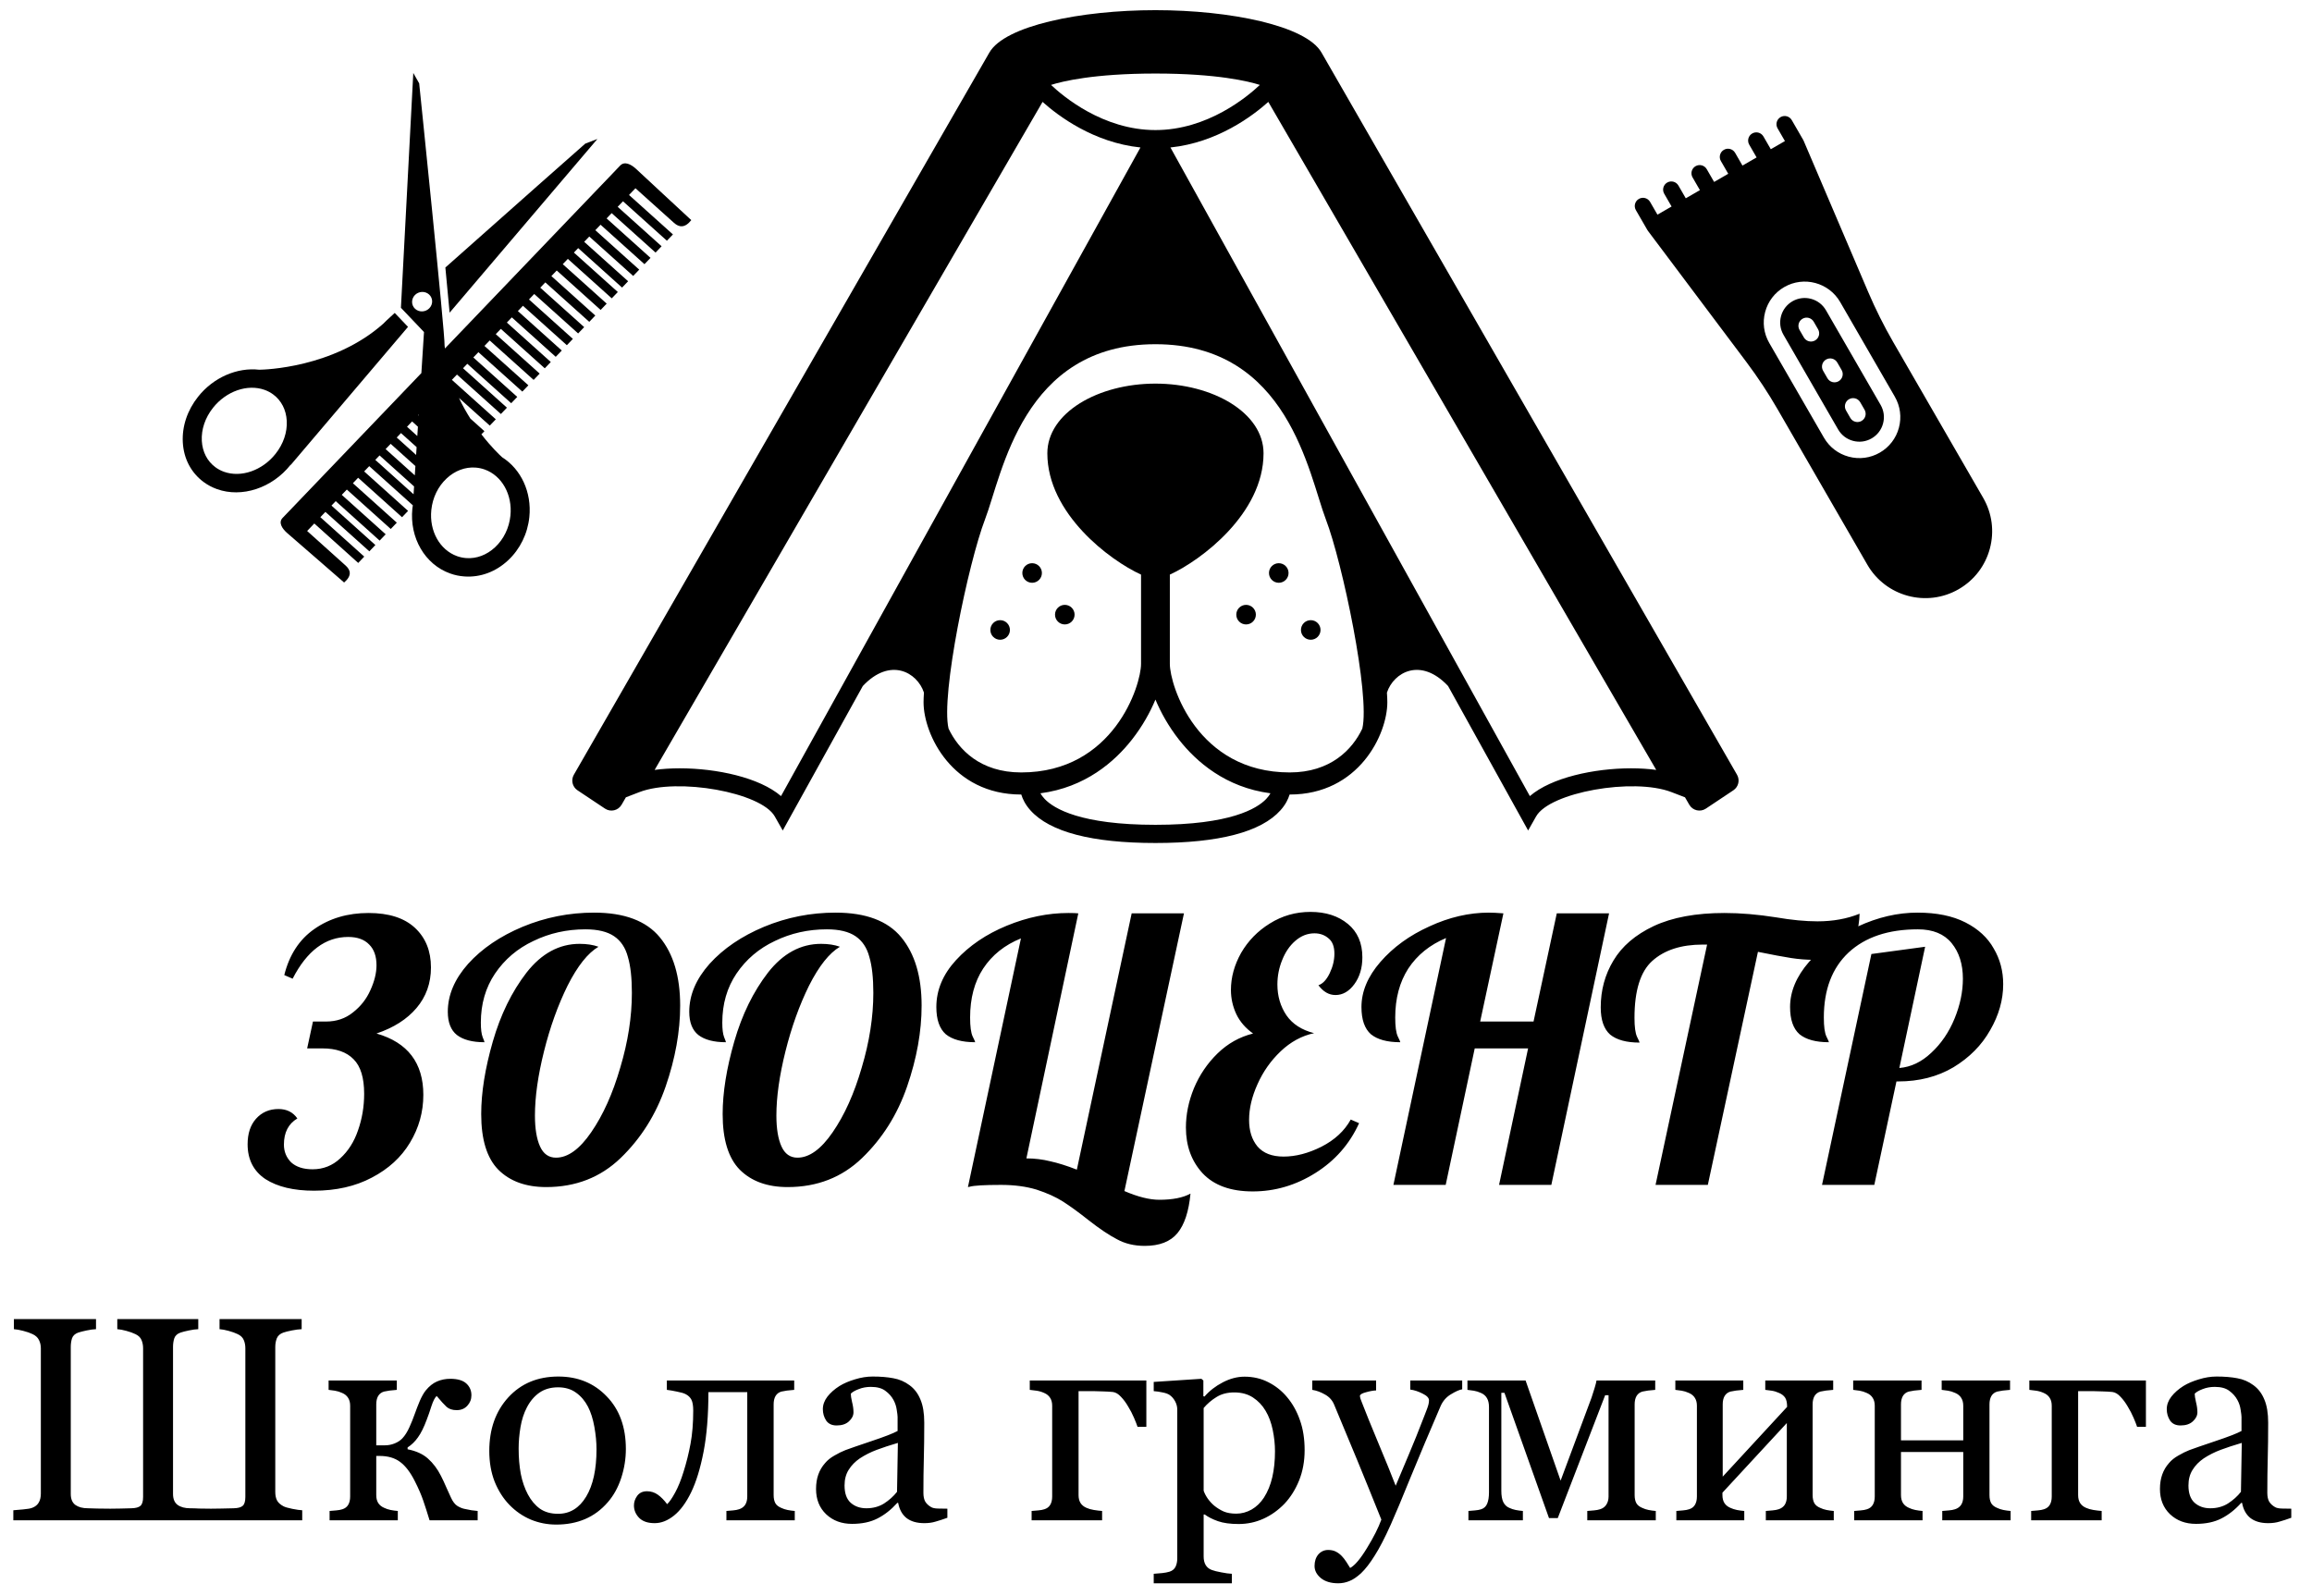 <?xml version="1.0" encoding="UTF-8"?> <svg xmlns="http://www.w3.org/2000/svg" width="1592" height="1099" viewBox="0 0 1592 1099" fill="none"> <path d="M873.791 394.606C873.791 398.323 876.812 401.343 880.535 401.343C884.259 401.343 887.272 398.323 887.272 394.606C887.272 390.882 884.259 387.862 880.535 387.862C876.812 387.862 873.791 390.882 873.791 394.606Z" fill="black"></path> <path d="M895.81 433.836C895.81 437.559 898.83 440.573 902.554 440.573C906.278 440.573 909.291 437.559 909.291 433.836C909.291 430.112 906.278 427.092 902.554 427.092C898.83 427.092 895.81 430.112 895.81 433.836Z" fill="black"></path> <path d="M851.288 423.284C851.288 427.008 854.309 430.028 858.026 430.028C861.749 430.028 864.769 427.008 864.769 423.284C864.769 419.567 861.749 416.547 858.026 416.547C854.309 416.547 851.288 419.567 851.288 423.284Z" fill="black"></path> <path d="M468.069 529.112C493.409 529.112 523.018 535.469 537.794 548.246L785.293 101.559C752.992 98.179 728.64 79.807 717.893 70.172L450.776 530.216C456.117 529.48 461.972 529.112 468.069 529.112ZM653.159 501.75C659.994 516.199 675.036 531.952 703.159 531.952C766.896 531.952 785.7 471.951 785.7 457.2V395.711C764.255 385.934 721.182 353.724 721.182 312.179C721.182 284.357 755.966 264.183 795.617 264.183C835.267 264.183 870.051 284.357 870.051 312.179C870.051 353.724 826.97 385.934 805.533 395.711V457.2C805.533 471.951 824.329 531.952 888.074 531.952C916.189 531.952 931.232 516.199 938.066 501.75C943.532 478.832 924.398 387.488 912.941 357.627C901.122 326.787 887.244 237.048 795.617 237.048C703.981 237.048 690.11 326.787 678.283 357.627C666.83 387.488 647.694 478.832 653.159 501.75ZM719.396 550.267C725.758 556.894 744.122 568.02 795.617 568.02C847.103 568.02 865.475 556.894 871.837 550.267C873.199 548.846 874.146 547.511 874.819 546.317C843.88 542.271 823.689 524.511 811.771 509.32C804.445 499.969 799.196 490.36 795.617 481.768C792.037 490.36 786.788 499.969 779.454 509.32C767.544 524.511 747.353 542.271 716.414 546.317C717.087 547.511 718.034 548.846 719.396 550.267ZM1053.43 548.246C1068.21 535.469 1097.82 529.112 1123.16 529.112C1129.26 529.112 1135.11 529.48 1140.45 530.216L873.34 70.172C862.585 79.807 838.241 98.179 805.94 101.559L1053.43 548.246ZM795.617 50.646C753 50.646 731.265 56.069 723.723 58.478C732.02 66.344 759.579 89.574 795.617 89.574C831.646 89.574 859.204 66.344 867.501 58.478C859.96 56.069 838.224 50.646 795.617 50.646ZM395.137 533.553C427.944 476.548 665.393 63.902 681.265 36.194C691.871 17.681 744.072 7 795.617 7C847.161 7 899.362 17.681 909.96 36.194C925.83 63.902 1163.29 476.548 1196.09 533.553C1198.2 537.224 1197.1 541.89 1193.58 544.239L1174.63 556.868C1170.77 559.437 1165.54 558.217 1163.22 554.203L1160.26 549.086L1150.92 545.491C1124.59 535.366 1067.12 545.678 1057.75 562.218L1052.24 571.937L997.114 472.442C978.264 452.355 959.614 462.996 955.013 476.979C955.013 476.979 955.013 476.979 955.013 476.98C955.187 479.537 955.29 481.782 955.29 483.614C955.29 505.777 935.568 547.169 888.074 547.169C888.05 547.169 888.016 547.169 887.991 547.169C887.061 550.273 885.242 554.087 881.712 558.023C868.34 572.969 839.37 580.546 795.617 580.546C751.863 580.546 722.893 572.969 709.512 558.023C705.991 554.087 704.172 550.273 703.242 547.169C703.217 547.169 703.183 547.169 703.159 547.169C655.651 547.169 635.941 505.777 635.941 483.614C635.941 481.782 636.041 479.537 636.215 476.98C636.215 476.979 636.215 476.979 636.215 476.979C631.614 462.996 612.968 452.355 594.114 472.442L538.99 571.937L533.475 562.218C524.106 545.678 466.64 535.366 440.303 545.491L430.976 549.086L428.011 554.203C425.685 558.217 420.461 559.437 416.599 556.868L397.645 544.239C394.124 541.89 393.028 537.224 395.137 533.553Z" fill="black"></path> <path d="M717.44 394.606C717.44 398.323 714.419 401.343 710.696 401.343C706.972 401.343 703.959 398.323 703.959 394.606C703.959 390.882 706.972 387.862 710.696 387.862C714.419 387.862 717.44 390.882 717.44 394.606Z" fill="black"></path> <path d="M695.419 433.834C695.419 437.558 692.401 440.576 688.677 440.576C684.953 440.576 681.942 437.558 681.942 433.834C681.942 430.11 684.953 427.092 688.677 427.092C692.401 427.092 695.419 430.11 695.419 433.834Z" fill="black"></path> <path d="M739.942 423.284C739.942 427.008 736.922 430.028 733.205 430.028C729.482 430.028 726.461 427.008 726.461 423.284C726.461 419.567 729.482 416.547 733.205 416.547C736.922 416.547 739.942 419.567 739.942 423.284Z" fill="black"></path> <path d="M437.778 116.127C434.552 113.219 430.093 110.832 427.052 114.01C426.903 114.155 426.195 114.91 425.049 116.09C424.162 117.013 423.089 118.148 421.676 119.632L306.374 239.99C306.301 239.302 306.173 238.658 306.131 237.97C306.558 230.97 288.637 57.405 288.637 57.405L284.586 50.26L276.067 211.963L291.959 228.657L290.147 256.932L199.938 351.102C196.708 354.482 194.806 356.458 194.568 356.69C191.533 359.879 194.321 364.025 197.535 366.901C200.762 369.81 232.527 397.171 236.958 401.156C242.445 396.446 241.48 392.616 238.022 389.503C234.556 386.403 211.493 365.675 211.493 365.675C211.493 365.675 212.272 364.87 213.661 363.407L216.425 360.512L246.665 387.678L250.818 383.319L220.584 356.164L224.076 352.531L254.326 379.694L258.483 375.346L228.253 348.189L231.176 345.124L261.411 372.293L265.573 367.944L235.336 340.785L238.836 337.138L269.071 364.293L273.24 359.941L243.004 332.786L246.6 329.006L276.843 356.184L281.001 351.837L250.758 324.659L254.246 321.014L284.271 347.992C284.169 348.732 284.013 349.48 283.944 350.243C281.889 370.338 292.578 388.713 309.905 394.909C313.056 396.052 316.372 396.748 319.732 396.977C330.653 397.777 341.353 393.833 349.843 385.897C358.115 378.187 363.311 367.573 364.5 356.02C366.237 338.911 358.725 323.085 345.765 314.901C344.291 313.585 338.349 307.993 331.484 299.105L333.559 296.945L323.868 288.237C321.139 283.924 318.461 279.217 316.036 274.042L337.248 293.095L341.404 288.759L311.149 261.586L314.652 257.948L344.891 285.115L349.065 280.762L318.83 253.606L321.767 250.526L351.991 277.686L356.169 273.342L325.93 246.176L329.418 242.531L359.665 269.683L363.831 265.344L333.584 238.228L337.194 234.467L367.443 261.629L371.61 257.29L341.371 230.124L344.875 226.486L375.11 253.642L379.261 249.297L349.011 222.135L352.421 218.557L382.665 245.733L386.831 241.394L356.591 214.226L360.09 210.578L390.326 237.734L394.477 233.389L364.252 206.229L367.857 202.458L398.096 229.625L402.259 225.275L372.022 198.114L375.496 194.469L405.751 221.642L409.917 217.303L379.665 190.135L383.355 186.284L413.592 213.445L417.755 209.095L387.504 181.933L391.005 178.29L421.242 205.452L425.421 201.108L395.182 173.941L398.119 170.862L428.351 198.043L432.513 193.693L402.264 166.53L405.762 162.882L435.997 190.038L440.164 185.698L409.926 158.532L413.53 154.761L443.769 181.928L447.935 177.588L417.696 150.414L421.173 146.78L451.412 173.946L455.56 169.59L425.323 142.428L428.976 138.615L459.215 165.782L463.368 161.441L433.129 134.274L435.383 131.915C436.795 130.462 437.569 129.648 437.569 129.648C437.569 129.648 460.639 150.375 464.097 153.472C467.552 156.593 471.558 157.243 476.001 151.586C471.567 147.641 441.009 119.015 437.778 116.127ZM284.236 205.442C285.642 201.962 289.645 200.172 293.203 201.444C296.743 202.725 298.497 206.574 297.093 210.054C295.685 213.528 291.678 215.326 288.12 214.053C284.568 212.777 282.829 208.916 284.236 205.442ZM288.297 285.481L288.269 286.218L287.919 285.896L288.297 285.481ZM283.741 290.241L287.774 293.86L287.351 300.265L280.266 293.904L283.741 290.241ZM276.1 298.243L286.872 307.915L286.537 313.295L273.177 301.306L276.1 298.243ZM268.992 305.651L286.029 320.955L285.62 327.343L265.523 309.277L268.992 305.651ZM261.358 313.64L285.125 334.985L284.776 340.381L258.414 316.698L261.358 313.64ZM351.47 355.128C350.59 363.599 346.842 371.324 340.901 376.866C335.196 382.19 328.155 384.849 321.039 384.338C318.889 384.176 316.753 383.729 314.734 383.011C302.818 378.734 295.516 365.667 296.995 351.222C297.871 342.739 301.613 335.016 307.559 329.472C313.248 324.155 320.309 321.5 327.411 322.005C329.588 322.17 331.692 322.602 333.727 323.327C345.64 327.582 352.949 340.669 351.47 355.128Z" fill="black"></path> <path d="M309.597 215.327L411.356 95.705L403.008 98.908C403.008 98.908 347.622 147.759 306.671 184.228C307.82 196.112 308.833 206.858 309.597 215.327Z" fill="black"></path> <path d="M200.043 320.147C200.084 320.083 200.134 320.017 200.175 319.954C200.162 320.127 200.164 320.237 200.164 320.237L280.905 225.153L280.976 225.139L271.806 215.509C267.29 219.612 264.403 222.31 263.794 223.028C229.449 253.428 181.908 254.583 178.499 254.619C163.367 252.894 147.006 259.842 136.371 273.241C128.993 282.541 125.268 293.685 125.88 304.644C126.494 315.905 131.612 325.6 140.233 331.96C143.025 334.021 146.11 335.659 149.404 336.834C166.53 342.981 187.377 336.12 200.043 320.147ZM154.192 324.89C152.082 324.132 150.108 323.069 148.33 321.767C142.703 317.612 139.382 311.19 138.963 303.613C138.527 295.752 141.272 287.66 146.672 280.842C155.795 269.345 170.413 264.272 182.21 268.501C184.331 269.256 186.304 270.312 188.099 271.628C193.707 275.766 197.031 282.2 197.454 289.75C197.893 297.621 195.147 305.708 189.737 312.535C180.608 324.047 166.002 329.121 154.192 324.89Z" fill="black"></path> <path d="M1226.38 217.735C1225.21 222.094 1225.81 226.645 1228.07 230.554L1265.69 295.73C1267.95 299.638 1271.59 302.432 1275.95 303.6C1280.31 304.768 1284.86 304.169 1288.77 301.912C1292.68 299.657 1295.47 296.013 1296.64 291.656C1297.81 287.299 1297.21 282.746 1294.95 278.837L1257.32 213.66C1252.67 205.594 1242.31 202.822 1234.25 207.478C1230.34 209.734 1227.55 213.376 1226.38 217.735ZM1280.91 277.001L1283.9 282.175C1284.68 283.525 1284.84 285.066 1284.46 286.461C1284.09 287.857 1283.18 289.112 1281.83 289.891C1279.13 291.452 1275.67 290.526 1274.11 287.824L1271.13 282.65C1269.57 279.949 1270.49 276.491 1273.19 274.934C1275.9 273.374 1279.35 274.3 1280.91 277.001ZM1265.12 249.654L1268.11 254.828C1268.89 256.177 1269.05 257.718 1268.67 259.114C1268.3 260.51 1267.39 261.765 1266.04 262.544C1263.34 264.105 1259.88 263.179 1258.32 260.476L1255.34 255.302C1253.78 252.602 1254.7 249.143 1257.41 247.586C1260.11 246.025 1263.56 246.951 1265.12 249.654ZM1248.9 221.566L1251.89 226.74C1252.67 228.089 1252.83 229.631 1252.46 231.026C1252.08 232.422 1251.17 233.677 1249.82 234.456C1247.12 236.017 1243.67 235.091 1242.11 232.388L1239.12 227.215C1237.56 224.514 1238.49 221.056 1241.19 219.499C1243.89 217.938 1247.34 218.864 1248.9 221.566ZM1226.07 80.649C1223.36 82.207 1222.44 85.665 1224 88.365L1229.07 97.147L1219.34 102.764L1214.27 93.981C1212.71 91.278 1209.25 90.352 1206.55 91.913C1203.85 93.471 1202.92 96.93 1204.49 99.629L1209.56 108.413L1199.83 114.029L1194.76 105.247C1193.2 102.544 1189.74 101.618 1187.04 103.18C1184.34 104.738 1183.41 108.196 1184.97 110.896L1190.04 119.678L1180.31 125.295L1175.24 116.513C1173.68 113.81 1170.23 112.884 1167.53 114.446C1164.82 116.004 1163.9 119.462 1165.46 122.162L1170.53 130.944L1160.8 136.561L1155.73 127.779C1154.17 125.076 1150.71 124.15 1148.01 125.712C1145.31 127.27 1144.38 130.728 1145.95 133.428L1151.02 142.21L1141.29 147.827L1136.22 139.045C1134.66 136.342 1131.2 135.416 1128.5 136.978C1125.8 138.536 1124.87 141.994 1126.43 144.694L1134.33 158.367C1134.39 158.473 1134.47 158.556 1134.54 158.656C1134.6 158.746 1134.64 158.846 1134.7 158.934L1202.59 249.387C1210.31 259.683 1217.49 270.549 1223.92 281.681L1285.82 388.901C1298.52 410.889 1326.74 418.45 1348.72 405.755C1359.37 399.605 1366.99 389.675 1370.18 377.794C1373.36 365.913 1371.73 353.504 1365.58 342.852L1303.67 235.633C1297.24 224.491 1291.42 212.842 1286.37 201.013L1241.98 96.997C1241.94 96.896 1241.87 96.811 1241.82 96.715C1241.77 96.608 1241.74 96.496 1241.68 96.391L1233.78 82.717C1232.22 80.013 1228.77 79.088 1226.07 80.649ZM1267.11 208.012L1304.74 273.189C1308.5 279.71 1309.5 287.306 1307.55 294.58C1305.61 301.854 1300.94 307.933 1294.42 311.698C1287.9 315.463 1280.3 316.463 1273.03 314.514C1265.75 312.565 1259.67 307.9 1255.91 301.378L1218.28 236.202C1214.51 229.68 1213.51 222.085 1215.46 214.811C1217.41 207.538 1222.08 201.458 1228.6 197.693C1242.06 189.922 1259.34 194.551 1267.11 208.012Z" fill="black"></path> <path d="M208.105 1047H9.18V1040.07C10.742 1039.94 13.021 1039.74 16.016 1039.48C19.076 1039.22 21.191 1038.83 22.363 1038.31C24.316 1037.53 25.749 1036.36 26.66 1034.79C27.637 1033.17 28.125 1031.08 28.125 1028.54V928.543C28.125 926.46 27.702 924.572 26.855 922.879C26.009 921.121 24.544 919.754 22.461 918.777C20.703 917.931 18.555 917.182 16.016 916.531C13.542 915.88 11.393 915.49 9.57 915.359V908.426H66.113V915.359C64.29 915.424 62.142 915.717 59.668 916.238C57.194 916.759 55.273 917.247 53.906 917.703C51.693 918.484 50.26 919.786 49.609 921.609C49.023 923.432 48.73 925.418 48.73 927.566V1028.84C48.73 1032.35 49.805 1034.89 51.953 1036.45C54.102 1037.95 56.966 1038.7 60.547 1038.7C62.565 1038.7 64.746 1038.76 67.09 1038.89C69.434 1038.96 72.396 1038.99 75.977 1038.99C78.255 1038.99 80.632 1038.96 83.106 1038.89C85.644 1038.83 88.086 1038.76 90.43 1038.7C93.424 1038.63 95.508 1038.08 96.68 1037.04C97.917 1036 98.535 1033.95 98.535 1030.89V928.543C98.535 926.46 98.177 924.572 97.461 922.879C96.745 921.121 95.345 919.754 93.262 918.777C91.504 917.931 89.421 917.182 87.012 916.531C84.668 915.88 82.585 915.49 80.762 915.359V908.426H136.523V915.359C134.701 915.424 132.552 915.717 130.078 916.238C127.604 916.759 125.684 917.247 124.316 917.703C122.103 918.484 120.671 919.786 120.02 921.609C119.434 923.432 119.141 925.418 119.141 927.566V1028.84C119.141 1032.29 120.182 1034.79 122.266 1036.36C124.414 1037.92 127.311 1038.7 130.957 1038.7C132.975 1038.7 135.059 1038.76 137.207 1038.89C139.355 1038.96 142.057 1038.99 145.312 1038.99C147.656 1038.99 150.065 1038.96 152.539 1038.89C155.013 1038.83 157.78 1038.76 160.84 1038.7C163.835 1038.63 165.918 1038.08 167.09 1037.04C168.327 1036 168.945 1033.95 168.945 1030.89V928.543C168.945 926.46 168.587 924.572 167.871 922.879C167.155 921.121 165.755 919.754 163.672 918.777C161.914 917.931 159.831 917.182 157.422 916.531C155.078 915.88 152.995 915.49 151.172 915.359V908.426H207.715V915.359C205.892 915.424 203.646 915.717 200.977 916.238C198.372 916.759 196.419 917.247 195.117 917.703C192.904 918.484 191.406 919.786 190.625 921.609C189.909 923.432 189.551 925.418 189.551 927.566V1027.47C189.551 1029.75 189.941 1031.67 190.723 1033.23C191.504 1034.79 193.001 1036.16 195.215 1037.33C196.322 1037.92 198.34 1038.5 201.27 1039.09C204.199 1039.68 206.478 1040 208.105 1040.07V1047ZM328.906 1047H295.801C294.173 1041.66 292.708 1037.1 291.406 1033.33C290.104 1029.49 288.184 1025.06 285.645 1020.05C282.585 1013.93 279.199 1009.5 275.488 1006.77C271.842 1004.03 267.122 1002.66 261.328 1002.66H259.082V1029.62C259.082 1031.83 259.538 1033.65 260.449 1035.09C261.361 1036.52 262.728 1037.62 264.551 1038.41C265.918 1039.06 267.383 1039.55 268.945 1039.87C270.573 1040.2 272.233 1040.42 273.926 1040.55V1047H226.953V1040.55C228.451 1040.42 229.98 1040.29 231.543 1040.16C233.171 1040.03 234.57 1039.77 235.742 1039.38C237.565 1038.8 238.9 1037.79 239.746 1036.36C240.658 1034.86 241.113 1032.94 241.113 1030.59V968.094C241.113 965.945 240.658 964.155 239.746 962.723C238.835 961.225 237.467 960.086 235.645 959.305C233.952 958.523 232.292 958.003 230.664 957.742C229.102 957.482 227.637 957.286 226.27 957.156V950.711H273.242V957.156C271.354 957.286 269.694 957.449 268.262 957.645C266.895 957.84 265.625 958.068 264.453 958.328C262.63 958.849 261.263 959.891 260.352 961.453C259.505 962.951 259.082 964.839 259.082 967.117V995.34H265.234C267.383 995.34 269.531 994.917 271.68 994.07C273.828 993.224 275.618 992.052 277.051 990.555C278.874 988.602 280.501 986.03 281.934 982.84C283.366 979.65 284.57 976.655 285.547 973.855C286.589 970.926 287.76 967.898 289.062 964.773C290.43 961.648 291.797 959.24 293.164 957.547C295.573 954.617 298.145 952.566 300.879 951.395C303.678 950.158 306.738 949.539 310.059 949.539C315.072 949.539 318.75 950.613 321.094 952.762C323.438 954.91 324.609 957.612 324.609 960.867C324.609 963.667 323.665 966.076 321.777 968.094C319.954 970.112 317.513 971.121 314.453 971.121C311.523 971.121 309.212 970.372 307.52 968.875C305.892 967.378 303.613 964.871 300.684 961.355C299.447 962.462 298.242 964.806 297.07 968.387C295.964 971.902 294.889 974.995 293.848 977.664C291.895 982.938 289.876 987.007 287.793 989.871C285.775 992.736 283.398 995.047 280.664 996.805V998.074C286.589 999.246 291.276 1001.39 294.727 1004.52C298.242 1007.64 301.204 1011.58 303.613 1016.34C304.785 1018.61 306.087 1021.41 307.52 1024.73C309.017 1027.99 309.993 1030.14 310.449 1031.18C311.751 1034.11 313.314 1036.13 315.137 1037.23C316.96 1038.28 318.652 1038.93 320.215 1039.19C321.712 1039.51 323.21 1039.81 324.707 1040.07C326.27 1040.26 327.669 1040.42 328.906 1040.55V1047ZM430.957 997.879C430.957 1004.65 429.883 1011.32 427.734 1017.9C425.586 1024.41 422.526 1029.94 418.555 1034.5C414.062 1039.71 408.854 1043.58 402.93 1046.12C397.005 1048.66 390.365 1049.93 383.008 1049.93C376.888 1049.93 371.061 1048.79 365.527 1046.51C359.993 1044.17 355.078 1040.78 350.781 1036.36C346.549 1031.99 343.164 1026.69 340.625 1020.44C338.151 1014.12 336.914 1007.06 336.914 999.246C336.914 984.207 341.276 971.902 350 962.332C358.789 952.762 370.28 947.977 384.473 947.977C397.949 947.977 409.049 952.534 417.773 961.648C426.562 970.698 430.957 982.775 430.957 997.879ZM410.742 998.074C410.742 993.191 410.254 988.048 409.277 982.645C408.301 977.176 406.836 972.553 404.883 968.777C402.799 964.741 400.065 961.518 396.68 959.109C393.294 956.635 389.16 955.398 384.277 955.398C379.264 955.398 374.967 956.635 371.387 959.109C367.871 961.583 365.007 964.969 362.793 969.266C360.71 973.237 359.245 977.762 358.398 982.84C357.552 987.918 357.129 992.833 357.129 997.586C357.129 1003.84 357.617 1009.63 358.594 1014.97C359.635 1020.24 361.263 1024.96 363.477 1029.13C365.69 1033.3 368.457 1036.58 371.777 1038.99C375.163 1041.34 379.329 1042.51 384.277 1042.51C392.415 1042.51 398.861 1038.57 403.613 1030.69C408.366 1022.81 410.742 1011.94 410.742 998.074ZM547.266 1047H500.195V1040.55C501.693 1040.42 503.223 1040.29 504.785 1040.16C506.348 1040.03 507.715 1039.77 508.887 1039.38C510.71 1038.8 512.109 1037.79 513.086 1036.36C514.062 1034.86 514.551 1032.94 514.551 1030.59V958.719H487.793C487.793 974.604 486.686 988.276 484.473 999.734C482.259 1011.19 479.395 1020.54 475.879 1027.76C472.428 1034.86 468.522 1040.16 464.16 1043.68C459.798 1047.2 455.339 1048.95 450.781 1048.95C446.094 1048.95 442.546 1047.75 440.137 1045.34C437.728 1042.87 436.523 1040 436.523 1036.75C436.523 1034.4 437.272 1032.19 438.77 1030.11C440.332 1028.02 442.578 1026.98 445.508 1026.98C448.242 1026.98 450.716 1027.76 452.93 1029.32C455.143 1030.89 457.292 1033.07 459.375 1035.87C460.938 1034.43 462.76 1031.8 464.844 1027.96C466.992 1024.05 468.945 1019.23 470.703 1013.5C472.656 1007.32 474.251 1000.91 475.488 994.266C476.725 987.625 477.344 980.008 477.344 971.414C477.344 968.029 476.921 965.522 476.074 963.895C475.228 962.267 473.893 960.997 472.07 960.086C470.833 959.435 468.815 958.849 466.016 958.328C463.216 957.742 460.938 957.352 459.18 957.156V950.711H546.875V957.156C544.987 957.286 543.327 957.449 541.895 957.645C540.527 957.84 539.258 958.068 538.086 958.328C536.263 958.849 534.896 959.891 533.984 961.453C533.138 962.951 532.715 964.839 532.715 967.117V1029.62C532.715 1031.9 533.105 1033.75 533.887 1035.18C534.668 1036.55 536.003 1037.62 537.891 1038.41C539.258 1039.06 540.723 1039.55 542.285 1039.87C543.913 1040.2 545.573 1040.42 547.266 1040.55V1047ZM652.344 1045.24C649.284 1046.35 646.582 1047.23 644.238 1047.88C641.96 1048.6 639.355 1048.95 636.426 1048.95C631.348 1048.95 627.279 1047.78 624.219 1045.44C621.224 1043.03 619.303 1039.55 618.457 1034.99H617.871C613.639 1039.68 609.082 1043.26 604.199 1045.73C599.382 1048.2 593.555 1049.44 586.719 1049.44C579.492 1049.44 573.535 1047.23 568.848 1042.8C564.225 1038.37 561.914 1032.58 561.914 1025.42C561.914 1021.71 562.435 1018.39 563.477 1015.46C564.518 1012.53 566.081 1009.89 568.164 1007.55C569.792 1005.59 571.94 1003.87 574.609 1002.37C577.279 1000.81 579.785 999.572 582.129 998.66C585.059 997.553 590.983 995.503 599.902 992.508C608.887 989.513 614.941 987.169 618.066 985.477V975.809C618.066 974.962 617.871 973.335 617.48 970.926C617.155 968.517 616.406 966.238 615.234 964.09C613.932 961.681 612.077 959.598 609.668 957.84C607.324 956.017 603.971 955.105 599.609 955.105C596.615 955.105 593.815 955.626 591.211 956.668C588.672 957.645 586.882 958.686 585.84 959.793C585.84 961.095 586.133 963.016 586.719 965.555C587.37 968.094 587.695 970.438 587.695 972.586C587.695 974.865 586.654 976.948 584.57 978.836C582.552 980.724 579.72 981.668 576.074 981.668C572.819 981.668 570.41 980.529 568.848 978.25C567.35 975.906 566.602 973.302 566.602 970.438C566.602 967.443 567.643 964.578 569.727 961.844C571.875 959.109 574.642 956.668 578.027 954.52C580.957 952.697 584.505 951.167 588.672 949.93C592.839 948.628 596.908 947.977 600.879 947.977C606.348 947.977 611.1 948.367 615.137 949.148C619.238 949.865 622.949 951.46 626.27 953.934C629.59 956.342 632.096 959.63 633.789 963.797C635.547 967.898 636.426 973.204 636.426 979.715C636.426 989.025 636.328 997.293 636.133 1004.52C635.938 1011.68 635.84 1019.53 635.84 1028.05C635.84 1030.59 636.263 1032.61 637.109 1034.11C638.021 1035.61 639.388 1036.88 641.211 1037.92C642.188 1038.5 643.717 1038.83 645.801 1038.89C647.949 1038.96 650.13 1038.99 652.344 1038.99V1045.24ZM618.262 993.68C612.728 995.307 607.878 996.902 603.711 998.465C599.544 1000.03 595.671 1001.98 592.09 1004.32C588.835 1006.54 586.263 1009.17 584.375 1012.23C582.487 1015.23 581.543 1018.81 581.543 1022.98C581.543 1028.38 582.943 1032.35 585.742 1034.89C588.607 1037.43 592.22 1038.7 596.582 1038.7C601.204 1038.7 605.273 1037.59 608.789 1035.38C612.305 1033.1 615.267 1030.43 617.676 1027.37L618.262 993.68ZM758.887 1047H710.352V1040.55C711.849 1040.42 713.379 1040.29 714.941 1040.16C716.569 1040.03 717.969 1039.77 719.141 1039.38C720.964 1038.8 722.298 1037.79 723.145 1036.36C724.056 1034.86 724.512 1032.94 724.512 1030.59V968.094C724.512 965.945 724.056 964.155 723.145 962.723C722.233 961.225 720.866 960.086 719.043 959.305C717.35 958.523 715.592 958.003 713.77 957.742C711.947 957.482 710.384 957.286 709.082 957.156V950.711H789.355V982.645H783.301C782.845 981.212 782.031 979.129 780.859 976.395C779.688 973.66 778.353 971.089 776.855 968.68C775.358 966.076 773.698 963.829 771.875 961.941C770.117 959.988 768.262 958.882 766.309 958.621C764.486 958.426 762.272 958.296 759.668 958.23C757.064 958.1 754.85 958.035 753.027 958.035H742.676V1029.62C742.676 1031.83 743.132 1033.65 744.043 1035.09C744.954 1036.52 746.322 1037.62 748.145 1038.41C749.577 1039.06 751.27 1039.55 753.223 1039.87C755.241 1040.2 757.129 1040.42 758.887 1040.55V1047ZM886.23 962.137C890.072 966.694 893.034 972 895.117 978.055C897.266 984.044 898.34 990.913 898.34 998.66C898.34 1006.28 897.07 1013.24 894.531 1019.56C891.992 1025.81 888.639 1031.15 884.473 1035.57C880.111 1040.07 875.26 1043.52 869.922 1045.93C864.583 1048.33 858.919 1049.54 852.93 1049.54C847.135 1049.54 842.383 1048.89 838.672 1047.59C834.961 1046.28 831.934 1044.75 829.59 1043H828.809V1071.9C828.809 1074.25 829.264 1076.2 830.176 1077.76C831.087 1079.32 832.487 1080.46 834.375 1081.18C835.938 1081.77 838.151 1082.32 841.016 1082.84C843.945 1083.43 846.354 1083.75 848.242 1083.82V1090.36H794.434V1083.82C796.452 1083.69 798.405 1083.52 800.293 1083.33C802.181 1083.13 803.874 1082.81 805.371 1082.35C807.324 1081.7 808.691 1080.56 809.473 1078.93C810.254 1077.31 810.645 1075.39 810.645 1073.17V970.73C810.645 968.777 810.156 966.889 809.18 965.066C808.203 963.243 806.934 961.779 805.371 960.672C804.199 959.891 802.572 959.305 800.488 958.914C798.405 958.458 796.387 958.165 794.434 958.035V951.688L827.246 949.539L828.613 950.711V961.551L829.395 961.746C832.78 957.84 836.979 954.585 841.992 951.98C847.005 949.376 851.986 948.074 856.934 948.074C862.923 948.074 868.392 949.344 873.34 951.883C878.353 954.422 882.65 957.84 886.23 962.137ZM870.312 1031.38C872.917 1027.34 874.837 1022.65 876.074 1017.31C877.311 1011.97 877.93 1006.02 877.93 999.441C877.93 994.624 877.409 989.708 876.367 984.695C875.326 979.682 873.698 975.32 871.484 971.609C869.271 967.833 866.374 964.773 862.793 962.43C859.212 960.086 854.915 958.914 849.902 958.914C845.085 958.914 840.983 959.988 837.598 962.137C834.212 964.22 831.283 966.727 828.809 969.656V1026.59C829.395 1028.35 830.339 1030.17 831.641 1032.06C833.008 1033.95 834.505 1035.57 836.133 1036.94C838.151 1038.57 840.332 1039.9 842.676 1040.95C845.02 1041.92 847.884 1042.41 851.27 1042.41C854.915 1042.41 858.431 1041.47 861.816 1039.58C865.202 1037.62 868.034 1034.89 870.312 1031.38ZM905.176 1078.45C905.176 1075.19 906.055 1072.52 907.812 1070.44C909.635 1068.42 911.882 1067.41 914.551 1067.41C916.634 1067.41 918.424 1067.8 919.922 1068.58C921.419 1069.36 922.754 1070.37 923.926 1071.61C924.902 1072.59 925.944 1073.92 927.051 1075.61C928.158 1077.31 929.036 1078.71 929.688 1079.81C932.943 1078.05 936.816 1073.46 941.309 1066.04C945.866 1058.62 949.154 1052.11 951.172 1046.51C944.987 1031.08 939.388 1017.28 934.375 1005.11C929.362 992.931 924.121 980.333 918.652 967.312C917.415 964.318 915.332 962.007 912.402 960.379C909.473 958.686 906.543 957.612 903.613 957.156V950.711H947.559V957.547C945.605 957.612 943.262 958.035 940.527 958.816C937.793 959.533 936.426 960.379 936.426 961.355C936.426 961.746 936.556 962.397 936.816 963.309C937.142 964.22 937.5 965.164 937.891 966.141C940.365 972.586 944.141 981.896 949.219 994.07C954.297 1006.18 958.236 1015.88 961.035 1023.17C963.965 1016.21 966.992 1009.01 970.117 1001.59C973.307 994.103 976.855 985.281 980.762 975.125C981.217 973.888 981.868 972.195 982.715 970.047C983.561 967.833 983.984 965.945 983.984 964.383C983.984 962.69 982.487 961.128 979.492 959.695C976.562 958.198 973.763 957.286 971.094 956.961V950.711H1006.84V956.766C1004.88 957.091 1002.31 958.23 999.121 960.184C995.931 962.072 993.555 964.773 991.992 968.289C984.245 986.258 977.344 1002.63 971.289 1017.41C965.299 1032.19 960.742 1043.06 957.617 1050.03C953.516 1059.14 949.837 1066.24 946.582 1071.32C943.392 1076.46 940.267 1080.5 937.207 1083.43C934.212 1086.16 931.478 1087.98 929.004 1088.89C926.595 1089.87 924.089 1090.36 921.484 1090.36C916.406 1090.36 912.402 1089.15 909.473 1086.75C906.608 1084.34 905.176 1081.57 905.176 1078.45ZM1140.14 1047H1092.97V1040.55C1094.47 1040.42 1096 1040.29 1097.56 1040.16C1099.19 1040.03 1100.59 1039.77 1101.76 1039.38C1103.65 1038.8 1105.08 1037.76 1106.05 1036.26C1107.1 1034.7 1107.62 1032.81 1107.62 1030.59V960.867H1105.27L1072.66 1045.44H1066.6L1035.94 959.207H1033.79V1026.69C1033.79 1030.01 1034.24 1032.61 1035.16 1034.5C1036.13 1036.39 1037.5 1037.69 1039.26 1038.41C1040.62 1039.06 1042.09 1039.55 1043.65 1039.87C1045.28 1040.2 1046.94 1040.42 1048.63 1040.55V1047H1011.13V1040.55C1012.63 1040.42 1014.16 1040.29 1015.72 1040.16C1017.35 1040.03 1018.75 1039.77 1019.92 1039.38C1021.88 1038.73 1023.24 1037.46 1024.02 1035.57C1024.87 1033.62 1025.29 1030.98 1025.29 1027.66V969.07C1025.29 966.531 1024.84 964.48 1023.93 962.918C1023.01 961.29 1021.65 960.086 1019.82 959.305C1018.13 958.523 1016.47 958.003 1014.84 957.742C1013.28 957.482 1011.82 957.286 1010.45 957.156V950.711H1050.49L1074.61 1019.66L1095.9 962.527C1096.55 960.639 1097.27 958.393 1098.05 955.789C1098.83 953.185 1099.25 951.492 1099.32 950.711H1139.75V957.156C1137.86 957.286 1136.2 957.449 1134.77 957.645C1133.4 957.84 1132.13 958.068 1130.96 958.328C1129.13 958.849 1127.77 959.891 1126.86 961.453C1126.01 962.951 1125.59 964.839 1125.59 967.117V1029.62C1125.59 1031.9 1125.98 1033.75 1126.76 1035.18C1127.54 1036.55 1128.87 1037.62 1130.76 1038.41C1132.13 1039.06 1133.59 1039.55 1135.16 1039.87C1136.78 1040.2 1138.44 1040.42 1140.14 1040.55V1047ZM1262.7 1047H1215.92V1040.55C1217.42 1040.42 1218.95 1040.29 1220.51 1040.16C1222.14 1040.03 1223.54 1039.77 1224.71 1039.38C1226.53 1038.8 1227.93 1037.79 1228.91 1036.36C1229.88 1034.86 1230.37 1032.94 1230.37 1030.59V980.008L1186.04 1027.96V1029.62C1186.04 1031.83 1186.49 1033.65 1187.4 1035.09C1188.31 1036.52 1189.68 1037.62 1191.5 1038.41C1192.94 1039.06 1194.43 1039.55 1196 1039.87C1197.62 1040.2 1199.32 1040.42 1201.07 1040.55V1047H1154.3V1040.55C1155.79 1040.42 1157.32 1040.29 1158.89 1040.16C1160.51 1040.03 1161.91 1039.77 1163.09 1039.38C1164.91 1038.8 1166.24 1037.79 1167.09 1036.36C1168 1034.86 1168.46 1032.94 1168.46 1030.59V968.094C1168.46 965.945 1168 964.155 1167.09 962.723C1166.18 961.225 1164.81 960.086 1162.99 959.305C1161.3 958.523 1159.64 958.003 1158.01 957.742C1156.45 957.482 1154.98 957.286 1153.61 957.156V950.711H1200.39V957.156C1198.5 957.286 1196.84 957.449 1195.41 957.645C1194.04 957.84 1192.77 958.068 1191.6 958.328C1189.78 958.849 1188.41 959.891 1187.5 961.453C1186.65 962.951 1186.23 964.839 1186.23 967.117V1016.92L1230.57 968.875C1230.57 966.01 1230.11 963.895 1229.2 962.527C1228.29 961.16 1226.92 960.086 1225.1 959.305C1223.4 958.523 1221.71 958.003 1220.02 957.742C1218.39 957.482 1216.89 957.286 1215.53 957.156V950.711H1262.3V957.156C1260.42 957.286 1258.76 957.449 1257.32 957.645C1255.96 957.84 1254.69 958.068 1253.52 958.328C1251.69 958.849 1250.33 959.891 1249.41 961.453C1248.57 962.951 1248.14 964.839 1248.14 967.117V1029.62C1248.14 1031.9 1248.54 1033.75 1249.32 1035.18C1250.1 1036.55 1251.43 1037.62 1253.32 1038.41C1254.69 1039.06 1256.15 1039.55 1257.71 1039.87C1259.34 1040.2 1261 1040.42 1262.7 1040.55V1047ZM1384.47 1047H1337.4V1040.55C1338.9 1040.42 1340.43 1040.29 1341.99 1040.16C1343.62 1040.03 1345.02 1039.77 1346.19 1039.38C1348.01 1038.8 1349.41 1037.79 1350.39 1036.36C1351.37 1034.86 1351.86 1032.94 1351.86 1030.59V999.93H1308.98V1029.62C1308.98 1031.83 1309.44 1033.65 1310.35 1035.09C1311.26 1036.52 1312.63 1037.62 1314.45 1038.41C1315.82 1039.06 1317.29 1039.55 1318.85 1039.87C1320.48 1040.2 1322.14 1040.42 1323.83 1040.55V1047H1276.76V1040.55C1278.26 1040.42 1279.79 1040.29 1281.35 1040.16C1282.98 1040.03 1284.38 1039.77 1285.55 1039.38C1287.37 1038.8 1288.7 1037.79 1289.55 1036.36C1290.46 1034.86 1290.92 1032.94 1290.92 1030.59V968.094C1290.92 965.945 1290.46 964.155 1289.55 962.723C1288.64 961.225 1287.27 960.086 1285.45 959.305C1283.76 958.523 1282.1 958.003 1280.47 957.742C1278.91 957.482 1277.44 957.286 1276.07 957.156V950.711H1323.14V957.156C1321.26 957.286 1319.6 957.449 1318.16 957.645C1316.8 957.84 1315.53 958.068 1314.36 958.328C1312.53 958.849 1311.17 959.891 1310.25 961.453C1309.41 962.951 1308.98 964.839 1308.98 967.117V991.922H1351.86V968.094C1351.86 965.945 1351.4 964.155 1350.49 962.723C1349.58 961.225 1348.21 960.086 1346.39 959.305C1344.69 958.523 1343.03 958.003 1341.41 957.742C1339.84 957.482 1338.38 957.286 1337.01 957.156V950.711H1384.08V957.156C1382.19 957.286 1380.53 957.449 1379.1 957.645C1377.73 957.84 1376.46 958.068 1375.29 958.328C1373.47 958.849 1372.1 959.891 1371.19 961.453C1370.35 962.951 1369.92 964.839 1369.92 967.117V1029.62C1369.92 1031.9 1370.31 1033.75 1371.09 1035.18C1371.88 1036.55 1373.21 1037.62 1375.1 1038.41C1376.46 1039.06 1377.93 1039.55 1379.49 1039.87C1381.12 1040.2 1382.78 1040.42 1384.47 1040.55V1047ZM1447.17 1047H1398.63V1040.55C1400.13 1040.42 1401.66 1040.29 1403.22 1040.16C1404.85 1040.03 1406.25 1039.77 1407.42 1039.38C1409.24 1038.8 1410.58 1037.79 1411.43 1036.36C1412.34 1034.86 1412.79 1032.94 1412.79 1030.59V968.094C1412.79 965.945 1412.34 964.155 1411.43 962.723C1410.51 961.225 1409.15 960.086 1407.32 959.305C1405.63 958.523 1403.87 958.003 1402.05 957.742C1400.23 957.482 1398.67 957.286 1397.36 957.156V950.711H1477.64V982.645H1471.58C1471.13 981.212 1470.31 979.129 1469.14 976.395C1467.97 973.66 1466.63 971.089 1465.14 968.68C1463.64 966.076 1461.98 963.829 1460.16 961.941C1458.4 959.988 1456.54 958.882 1454.59 958.621C1452.77 958.426 1450.55 958.296 1447.95 958.23C1445.35 958.1 1443.13 958.035 1441.31 958.035H1430.96V1029.62C1430.96 1031.83 1431.41 1033.65 1432.32 1035.09C1433.24 1036.52 1434.6 1037.62 1436.43 1038.41C1437.86 1039.06 1439.55 1039.55 1441.5 1039.87C1443.52 1040.2 1445.41 1040.42 1447.17 1040.55V1047ZM1577.73 1045.24C1574.67 1046.35 1571.97 1047.23 1569.63 1047.88C1567.35 1048.6 1564.75 1048.95 1561.82 1048.95C1556.74 1048.95 1552.67 1047.78 1549.61 1045.44C1546.61 1043.03 1544.69 1039.55 1543.85 1034.99H1543.26C1539.03 1039.68 1534.47 1043.26 1529.59 1045.73C1524.77 1048.2 1518.95 1049.44 1512.11 1049.44C1504.88 1049.44 1498.93 1047.23 1494.24 1042.8C1489.62 1038.37 1487.3 1032.58 1487.3 1025.42C1487.3 1021.71 1487.83 1018.39 1488.87 1015.46C1489.91 1012.53 1491.47 1009.89 1493.55 1007.55C1495.18 1005.59 1497.33 1003.87 1500 1002.37C1502.67 1000.81 1505.18 999.572 1507.52 998.66C1510.45 997.553 1516.37 995.503 1525.29 992.508C1534.28 989.513 1540.33 987.169 1543.46 985.477V975.809C1543.46 974.962 1543.26 973.335 1542.87 970.926C1542.55 968.517 1541.8 966.238 1540.62 964.09C1539.32 961.681 1537.47 959.598 1535.06 957.84C1532.71 956.017 1529.36 955.105 1525 955.105C1522.01 955.105 1519.21 955.626 1516.6 956.668C1514.06 957.645 1512.27 958.686 1511.23 959.793C1511.23 961.095 1511.52 963.016 1512.11 965.555C1512.76 968.094 1513.09 970.438 1513.09 972.586C1513.09 974.865 1512.04 976.948 1509.96 978.836C1507.94 980.724 1505.11 981.668 1501.46 981.668C1498.21 981.668 1495.8 980.529 1494.24 978.25C1492.74 975.906 1491.99 973.302 1491.99 970.438C1491.99 967.443 1493.03 964.578 1495.12 961.844C1497.27 959.109 1500.03 956.668 1503.42 954.52C1506.35 952.697 1509.9 951.167 1514.06 949.93C1518.23 948.628 1522.3 947.977 1526.27 947.977C1531.74 947.977 1536.49 948.367 1540.53 949.148C1544.63 949.865 1548.34 951.46 1551.66 953.934C1554.98 956.342 1557.49 959.63 1559.18 963.797C1560.94 967.898 1561.82 973.204 1561.82 979.715C1561.82 989.025 1561.72 997.293 1561.52 1004.52C1561.33 1011.68 1561.23 1019.53 1561.23 1028.05C1561.23 1030.59 1561.65 1032.61 1562.5 1034.11C1563.41 1035.61 1564.78 1036.88 1566.6 1037.92C1567.58 1038.5 1569.11 1038.83 1571.19 1038.89C1573.34 1038.96 1575.52 1038.99 1577.73 1038.99V1045.24ZM1543.65 993.68C1538.12 995.307 1533.27 996.902 1529.1 998.465C1524.93 1000.03 1521.06 1001.98 1517.48 1004.32C1514.23 1006.54 1511.65 1009.17 1509.77 1012.23C1507.88 1015.23 1506.93 1018.81 1506.93 1022.98C1506.93 1028.38 1508.33 1032.35 1511.13 1034.89C1514 1037.43 1517.61 1038.7 1521.97 1038.7C1526.6 1038.7 1530.66 1037.59 1534.18 1035.38C1537.7 1033.1 1540.66 1030.43 1543.07 1027.37L1543.65 993.68Z" fill="black"></path> <path d="M216.25 820C202.25 820 191.083 817.333 182.75 812C174.583 806.5 170.5 798.5 170.5 788C170.5 780.667 172.417 774.833 176.25 770.5C180.25 766 185.417 763.75 191.75 763.75C197.417 763.75 201.75 765.917 204.75 770.25C198.583 773.917 195.5 779.917 195.5 788.25C195.5 793.083 197.167 797.167 200.5 800.5C204 803.667 208.917 805.25 215.25 805.25C222.583 805.25 228.917 802.75 234.25 797.75C239.75 792.75 243.833 786.333 246.5 778.5C249.333 770.5 250.75 762.083 250.75 753.25C250.75 742.25 248.333 734.333 243.5 729.5C238.667 724.5 231.5 722 222 722H211.5L215.5 703.5H224.5C231.667 703.5 237.833 701.417 243 697.25C248.333 693.083 252.333 688 255 682C257.833 675.833 259.25 670.083 259.25 664.75C259.25 658.583 257.583 653.833 254.25 650.5C250.917 647 246.083 645.25 239.75 645.25C224.083 645.25 211.333 654.833 201.5 674L195.75 671.5C199.25 657.5 206.167 646.917 216.5 639.75C227 632.417 239.417 628.75 253.75 628.75C267.75 628.75 278.417 632.167 285.75 639C293.083 645.833 296.75 654.917 296.75 666.25C296.75 677.083 293.417 686.417 286.75 694.25C280.25 701.917 271.083 707.75 259.25 711.75C280.75 717.917 291.5 732 291.5 754C291.5 765.833 288.417 776.833 282.25 787C276.25 797 267.5 805 256 811C244.667 817 231.417 820 216.25 820ZM376.098 817.5C362.098 817.5 351.098 813.5 343.098 805.5C335.264 797.5 331.348 784.75 331.348 767.25C331.348 752.417 334.014 735.75 339.348 717.25C344.681 698.75 352.431 682.917 362.598 669.75C372.931 656.583 385.098 650 399.098 650C404.098 650 408.431 650.667 412.098 652C404.764 656.333 397.681 665.25 390.848 678.75C384.181 692.25 378.764 707.333 374.598 724C370.431 740.667 368.348 755.417 368.348 768.25C368.348 777.25 369.514 784.333 371.848 789.5C374.181 794.667 377.848 797.25 382.848 797.25C391.014 797.25 399.098 791.417 407.098 779.75C415.264 767.917 421.931 753.083 427.098 735.25C432.431 717.417 435.098 700.25 435.098 683.75C435.098 673.417 434.181 665.167 432.348 659C430.681 652.667 427.514 647.917 422.848 644.75C418.181 641.583 411.598 640 403.098 640C390.264 640 378.348 642.667 367.348 648C356.348 653.167 347.514 660.667 340.848 670.5C334.348 680.167 331.098 691.417 331.098 704.25C331.098 708.75 331.514 712.083 332.348 714.25C333.181 716.25 333.598 717.417 333.598 717.75C325.264 717.75 318.931 716.083 314.598 712.75C310.431 709.417 308.348 704.083 308.348 696.75C308.348 685.25 313.014 674.25 322.348 663.75C331.848 653.25 344.348 644.75 359.848 638.25C375.514 631.75 391.931 628.5 409.098 628.5C429.931 628.5 445.014 634.167 454.348 645.5C463.681 656.833 468.348 672.5 468.348 692.5C468.348 710.333 465.014 728.917 458.348 748.25C451.681 767.583 441.348 784 427.348 797.5C413.514 810.833 396.431 817.5 376.098 817.5ZM542.357 817.5C528.357 817.5 517.357 813.5 509.357 805.5C501.524 797.5 497.607 784.75 497.607 767.25C497.607 752.417 500.274 735.75 505.607 717.25C510.941 698.75 518.691 682.917 528.857 669.75C539.191 656.583 551.357 650 565.357 650C570.357 650 574.691 650.667 578.357 652C571.024 656.333 563.941 665.25 557.107 678.75C550.441 692.25 545.024 707.333 540.857 724C536.691 740.667 534.607 755.417 534.607 768.25C534.607 777.25 535.774 784.333 538.107 789.5C540.441 794.667 544.107 797.25 549.107 797.25C557.274 797.25 565.357 791.417 573.357 779.75C581.524 767.917 588.191 753.083 593.357 735.25C598.691 717.417 601.357 700.25 601.357 683.75C601.357 673.417 600.441 665.167 598.607 659C596.941 652.667 593.774 647.917 589.107 644.75C584.441 641.583 577.857 640 569.357 640C556.524 640 544.607 642.667 533.607 648C522.607 653.167 513.774 660.667 507.107 670.5C500.607 680.167 497.357 691.417 497.357 704.25C497.357 708.75 497.774 712.083 498.607 714.25C499.441 716.25 499.857 717.417 499.857 717.75C491.524 717.75 485.191 716.083 480.857 712.75C476.691 709.417 474.607 704.083 474.607 696.75C474.607 685.25 479.274 674.25 488.607 663.75C498.107 653.25 510.607 644.75 526.107 638.25C541.774 631.75 558.191 628.5 575.357 628.5C596.191 628.5 611.274 634.167 620.607 645.5C629.941 656.833 634.607 672.5 634.607 692.5C634.607 710.333 631.274 728.917 624.607 748.25C617.941 767.583 607.607 784 593.607 797.5C579.774 810.833 562.691 817.5 542.357 817.5ZM788.25 858C781.083 858 774.75 856.5 769.25 853.5C763.75 850.667 757.167 846.25 749.5 840.25C743 835.083 737.167 830.833 732 827.5C727 824.333 720.917 821.583 713.75 819.25C706.583 817.083 698.417 816 689.25 816C677.917 816 670.75 816.417 667.75 817.25L666.5 817.5L703 646.25C691.833 650.75 683.167 657.667 677 667C671 676.167 668 687.417 668 700.75C668 706.917 668.583 711.25 669.75 713.75C670.917 716.083 671.5 717.417 671.5 717.75C662.5 717.75 655.75 715.917 651.25 712.25C646.917 708.417 644.75 702.167 644.75 693.5C644.75 681.833 649.25 671.083 658.25 661.25C667.417 651.25 679.083 643.333 693.25 637.5C707.417 631.667 721.583 628.75 735.75 628.75C738.75 628.75 741 628.833 742.5 629L706.75 797.75C712.417 797.75 717.917 798.417 723.25 799.75C728.583 800.917 734.667 802.833 741.5 805.5L779.25 629H815.25L774.25 820.25C783.583 824.25 791.583 826.25 798.25 826.25C807.417 826.25 814.583 824.833 819.75 822C818.583 834.333 815.583 843.417 810.75 849.25C805.917 855.083 798.417 858 788.25 858ZM862.596 820.5C847.429 820.5 835.929 816.333 828.096 808C820.429 799.667 816.596 789.167 816.596 776.5C816.596 767.5 818.429 758.5 822.096 749.5C825.929 740.333 831.346 732.333 838.346 725.5C845.346 718.667 853.512 714.083 862.846 711.75C857.679 708.083 853.846 703.667 851.346 698.5C848.846 693.167 847.596 687.583 847.596 681.75C847.596 673.083 849.929 664.583 854.596 656.25C859.429 647.917 866.012 641.167 874.346 636C882.846 630.667 892.179 628 902.346 628C912.846 628 921.429 630.75 928.096 636.25C934.762 641.75 938.096 649.417 938.096 659.25C938.096 666.583 936.262 672.75 932.596 677.75C928.929 682.75 924.596 685.25 919.596 685.25C915.096 685.25 911.179 683 907.846 678.5C910.846 677.5 913.429 674.75 915.596 670.25C917.762 665.75 918.846 661.25 918.846 656.75C918.846 651.917 917.512 648.417 914.846 646.25C912.179 643.917 908.929 642.75 905.096 642.75C900.262 642.75 895.846 644.5 891.846 648C888.012 651.333 885.012 655.75 882.846 661.25C880.679 666.583 879.596 672.167 879.596 678C879.596 686 881.679 693.083 885.846 699.25C890.012 705.25 896.346 709.333 904.846 711.5C896.346 713.333 888.679 717.5 881.846 724C875.012 730.5 869.679 738.083 865.846 746.75C862.012 755.25 860.096 763.417 860.096 771.25C860.096 778.75 862.012 784.833 865.846 789.5C869.846 794.167 875.846 796.5 883.846 796.5C892.179 796.5 900.846 794.25 909.846 789.75C919.012 785.083 925.762 778.833 930.096 771L935.846 773.5C929.346 787.833 919.346 799.25 905.846 807.75C892.346 816.25 877.929 820.5 862.596 820.5ZM995.725 646C984.558 650.667 975.891 657.667 969.725 667C963.725 676.333 960.725 687.583 960.725 700.75C960.725 706.917 961.308 711.25 962.475 713.75C963.641 716.083 964.225 717.417 964.225 717.75C955.225 717.75 948.475 715.917 943.975 712.25C939.641 708.417 937.475 702.167 937.475 693.5C937.475 682.833 941.808 672.5 950.475 662.5C959.308 652.333 970.558 644.167 984.225 638C997.891 631.667 1011.56 628.5 1025.22 628.5C1027.56 628.5 1030.89 628.667 1035.22 629L1019.22 703.5H1055.97L1071.97 629H1107.97L1068.22 816H1032.22L1052.22 722H1015.47L995.475 816H959.475L995.725 646ZM1175.48 650.5H1172.48C1157.65 650.5 1146.07 654.25 1137.73 661.75C1129.57 669.083 1125.48 682.167 1125.48 701C1125.48 707.167 1126.07 711.5 1127.23 714C1128.4 716.333 1128.98 717.667 1128.98 718C1119.98 718 1113.23 716.167 1108.73 712.5C1104.4 708.667 1102.23 702.417 1102.23 693.75C1102.23 681.917 1105.15 671.167 1110.98 661.5C1116.82 651.667 1126.07 643.75 1138.73 637.75C1151.57 631.75 1167.82 628.75 1187.48 628.75C1198.48 628.75 1210.32 629.75 1222.98 631.75C1233.65 633.583 1243.15 634.5 1251.48 634.5C1262.15 634.5 1271.82 632.75 1280.48 629.25C1280.15 640.083 1277.4 648.083 1272.23 653.25C1267.07 658.417 1259.4 661 1249.23 661C1243.9 661 1238.57 660.583 1233.23 659.75C1227.9 658.917 1220.32 657.5 1210.48 655.5L1175.98 816H1139.98L1175.48 650.5ZM1288.61 657L1325.61 652L1307.86 735.5C1315.86 734.833 1323.19 731.333 1329.86 725C1336.69 718.667 1342.02 710.833 1345.86 701.5C1349.69 692.167 1351.61 683 1351.61 674C1351.61 664 1349.02 655.833 1343.86 649.5C1338.69 643.167 1330.94 640 1320.61 640C1300.27 640 1284.36 645.333 1272.86 656C1261.52 666.667 1255.86 681.583 1255.86 700.75C1255.86 706.917 1256.44 711.25 1257.61 713.75C1258.77 716.083 1259.36 717.417 1259.36 717.75C1250.36 717.75 1243.61 715.917 1239.11 712.25C1234.77 708.417 1232.61 702.167 1232.61 693.5C1232.61 682.833 1236.94 672.5 1245.61 662.5C1254.44 652.333 1265.69 644.167 1279.36 638C1293.02 631.667 1306.69 628.5 1320.36 628.5C1333.52 628.5 1344.52 630.75 1353.36 635.25C1362.19 639.75 1368.69 645.75 1372.86 653.25C1377.19 660.583 1379.36 668.75 1379.36 677.75C1379.36 688.583 1376.36 699.167 1370.36 709.5C1364.52 719.833 1356.11 728.333 1345.11 735C1334.11 741.5 1321.44 744.75 1307.11 744.75H1305.86L1290.61 816H1254.61L1288.61 657Z" fill="black"></path> </svg> 